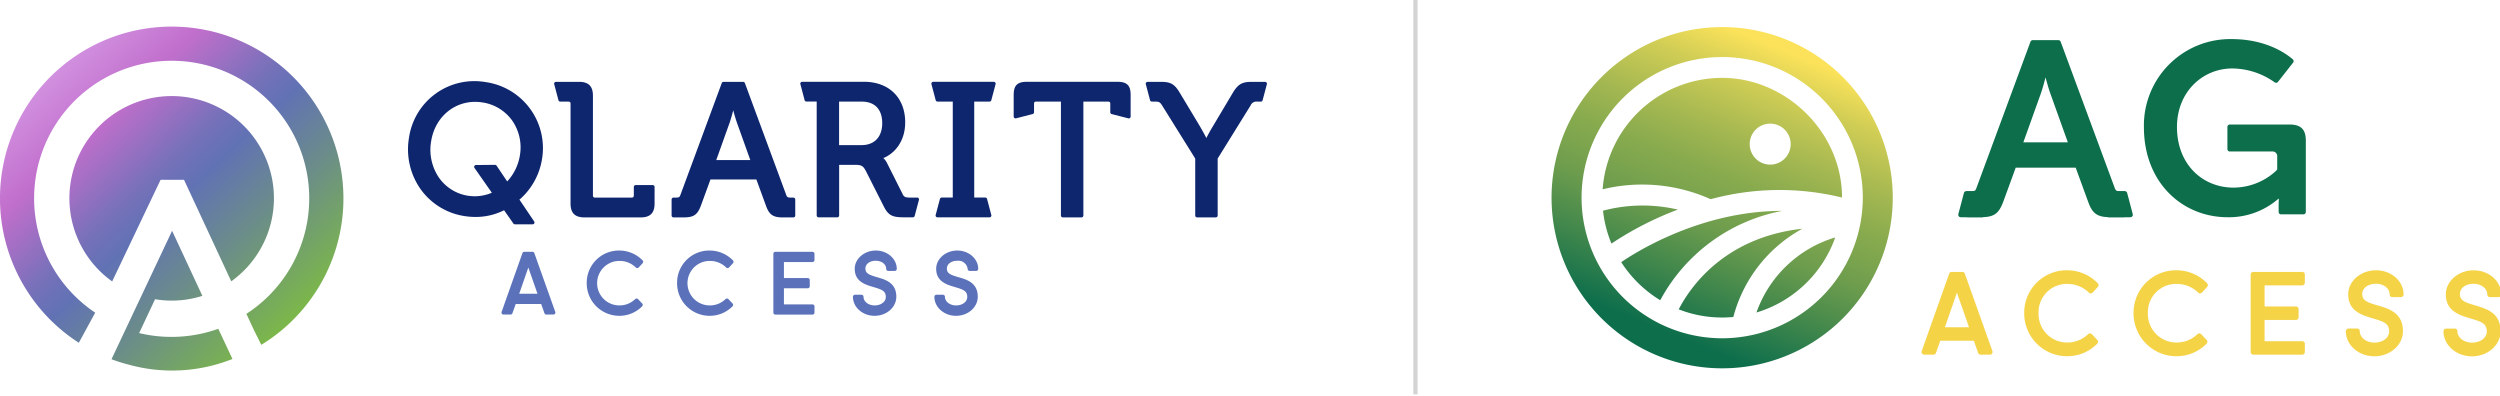 <svg xmlns="http://www.w3.org/2000/svg" xmlns:xlink="http://www.w3.org/1999/xlink" width="595.862" height="94.337" viewBox="0 0 595.862 94.337">
  <defs>
    <linearGradient id="linear-gradient" x1="0.11" y1="0.085" x2="0.894" y2="0.917" gradientUnits="objectBoundingBox">
      <stop offset="0" stop-color="#d79be6"/>
      <stop offset="0.23" stop-color="#c16fcc"/>
      <stop offset="0.29" stop-color="#ab6fc6"/>
      <stop offset="0.43" stop-color="#7571b9"/>
      <stop offset="0.51" stop-color="#6172b4"/>
      <stop offset="0.69" stop-color="#6b8d89"/>
      <stop offset="0.94" stop-color="#7cb848"/>
    </linearGradient>
    <clipPath id="clip-path">
      <rect id="Rectangle_172" data-name="Rectangle 172" width="235" height="94" transform="translate(4052 -1911)" fill="#fff" stroke="#707070" stroke-width="1"/>
    </clipPath>
    <linearGradient id="linear-gradient-2" x1="0.693" y1="0.027" x2="0.276" y2="1.05" gradientUnits="objectBoundingBox">
      <stop offset="0.04" stop-color="#fbe25a"/>
      <stop offset="0.15" stop-color="#d0cd55"/>
      <stop offset="0.3" stop-color="#a3b751"/>
      <stop offset="0.41" stop-color="#87aa4e"/>
      <stop offset="0.47" stop-color="#7da54e"/>
      <stop offset="0.55" stop-color="#6c9c4d"/>
      <stop offset="0.69" stop-color="#41874c"/>
      <stop offset="0.85" stop-color="#0d6e4c"/>
    </linearGradient>
    <linearGradient id="linear-gradient-3" x1="-85.552" y1="-11.434" x2="-85.542" y2="-11.445" gradientUnits="objectBoundingBox">
      <stop offset="0" stop-color="#cd9ce0"/>
      <stop offset="0.23" stop-color="#b573c6"/>
      <stop offset="0.29" stop-color="#a172c0"/>
      <stop offset="0.43" stop-color="#7471b3"/>
      <stop offset="0.51" stop-color="#6471ae"/>
      <stop offset="0.69" stop-color="#728b88"/>
      <stop offset="0.94" stop-color="#88b558"/>
    </linearGradient>
  </defs>
  <g id="Group_265" data-name="Group 265" transform="translate(-2903.138 1660.337)">
    <g id="Layer_1" transform="translate(2903.138 -1654)">
      <g id="Group_264" data-name="Group 264" transform="translate(0 0)">
        <path id="Path_264" data-name="Path 264" d="M33.97,64.286h0Zm6.953-47.724A24.361,24.361,0,0,0,26.735,60.741L38.273,36.518h5.588l11.256,24.2a24.356,24.356,0,0,0-14.2-44.157ZM55.355,79.21c-.043.022-.123.043-.217.094.072-.022.144-.058.224-.079V79.2Zm26.5-38.28a40.9,40.9,0,0,1-19.58,34.923l-1.538-3.1-.058-.094-1.863-3.993-.094-.2a32.787,32.787,0,1,0-36.035-.282l-.108.209-3.79,6.967h0A40.929,40.929,0,1,1,81.852,40.93ZM52.034,72.019a.624.624,0,0,1-.123.051,33.123,33.123,0,0,1-18.743.982l3.79-8.072a24.042,24.042,0,0,0,11.278-.8L41.688,50.114l-.657-1.408-.014-.022-.152.339v.022l-.426.866-1.025,2.166L33.688,64.214l-3.725,7.891-3.386,7.177a39.067,39.067,0,0,0,3.877,1.235c.079.022.159.036.238.058A38.718,38.718,0,0,0,54.965,79.39h.014a.218.218,0,0,1,.065-.022.3.3,0,0,1,.072-.029h.022a.91.91,0,0,1,.217-.094.094.094,0,0,1,.051-.022l-3.364-7.169Zm-18.05-7.733Zm0,0ZM41.016,48.67l-.152.339v.022l-.426.866.57-1.227Z" transform="translate(0 0)" fill="url(#linear-gradient)"/>
        <g id="Group_263" data-name="Group 263" transform="translate(97.259 13.024)">
          <g id="Group_261" data-name="Group 261" transform="translate(22.276 40.353)">
            <path id="Path_265" data-name="Path 265" d="M173.387,74.665a.489.489,0,0,0-.455-.325H171a.482.482,0,0,0-.455.325l-4.96,14a.5.5,0,0,0,.058.44.473.473,0,0,0,.4.2h1.668a.482.482,0,0,0,.455-.325l.78-2.2h6.065l.78,2.2a.482.482,0,0,0,.455.325h1.668a.5.5,0,0,0,.4-.2.461.461,0,0,0,.058-.44Zm-1.437,3.422,2.188,6.26h-4.361Z" transform="translate(-165.563 -74.044)" fill="#5b72ba"/>
            <path id="Path_266" data-name="Path 266" d="M201.48,76.406a5.482,5.482,0,0,1,3.913,1.567.442.442,0,0,0,.354.137.465.465,0,0,0,.339-.152l.931-1.011a.482.482,0,0,0-.007-.664,7.757,7.757,0,0,0-5.53-2.354,7.677,7.677,0,0,0-7.79,7.733,7.756,7.756,0,0,0,7.79,7.826,7.6,7.6,0,0,0,5.422-2.267.477.477,0,0,0,.007-.671l-.975-1.032a.481.481,0,0,0-.347-.152.581.581,0,0,0-.347.137,5.329,5.329,0,0,1-3.769,1.509,5.3,5.3,0,0,1,0-10.606Z" transform="translate(-173.382 -73.93)" fill="#5b72ba"/>
            <path id="Path_267" data-name="Path 267" d="M231.31,76.406a5.482,5.482,0,0,1,3.913,1.567.432.432,0,0,0,.354.137.465.465,0,0,0,.339-.152l.931-1.011a.482.482,0,0,0-.007-.664,7.757,7.757,0,0,0-5.53-2.354,7.677,7.677,0,0,0-7.79,7.733,7.756,7.756,0,0,0,7.79,7.826,7.6,7.6,0,0,0,5.422-2.267.477.477,0,0,0,.007-.671l-.975-1.032a.481.481,0,0,0-.347-.152.49.49,0,0,0-.347.137,5.329,5.329,0,0,1-3.769,1.509,5.3,5.3,0,0,1,0-10.606Z" transform="translate(-181.675 -73.93)" fill="#5b72ba"/>
            <path id="Path_268" data-name="Path 268" d="M264.621,74.35h-8.837a.484.484,0,0,0-.484.484v14a.484.484,0,0,0,.484.484h8.837a.484.484,0,0,0,.484-.484V87.368a.484.484,0,0,0-.484-.484h-6.8V83.043h5.675a.484.484,0,0,0,.484-.484V81.093a.484.484,0,0,0-.484-.484H257.82V76.79h6.8a.484.484,0,0,0,.484-.484V74.834a.484.484,0,0,0-.484-.484Z" transform="translate(-190.51 -74.047)" fill="#5b72ba"/>
            <path id="Path_269" data-name="Path 269" d="M287.007,76.37c1.422,0,2.491.83,2.491,1.935a.484.484,0,0,0,.484.484h1.552a.484.484,0,0,0,.484-.484c0-2.411-2.238-4.375-4.989-4.375S282,75.887,282,78.284c0,3.047,2.527,3.783,4.476,4.354,2.029.6,2.931.931,2.931,2.375,0,1.119-1.162,2-2.657,2s-2.657-.924-2.657-2.058a.484.484,0,0,0-.484-.484h-1.552a.484.484,0,0,0-.484.484c0,2.5,2.31,4.534,5.148,4.534s5.191-2,5.191-4.556c0-3.321-2.606-4.079-4.512-4.628l-.224-.065c-1.971-.578-2.628-.953-2.628-2.036s1.076-1.841,2.455-1.841Z" transform="translate(-197.814 -73.93)" fill="#5b72ba"/>
            <path id="Path_270" data-name="Path 270" d="M314.294,80.312l-.224-.065c-1.971-.578-2.628-.953-2.628-2.036s1.076-1.841,2.455-1.841a2.239,2.239,0,0,1,2.491,1.935.484.484,0,0,0,.484.484h1.552a.484.484,0,0,0,.484-.484c0-2.411-2.238-4.375-4.989-4.375s-5.032,1.957-5.032,4.354c0,3.047,2.527,3.783,4.476,4.354,2.029.6,2.931.931,2.931,2.375,0,1.119-1.162,2-2.657,2s-2.657-.924-2.657-2.058a.484.484,0,0,0-.484-.484h-1.552a.484.484,0,0,0-.484.484c0,2.5,2.31,4.534,5.148,4.534s5.191-2,5.191-4.556c0-3.321-2.606-4.079-4.512-4.628Z" transform="translate(-205.289 -73.93)" fill="#5b72ba"/>
          </g>
          <g id="Group_262" data-name="Group 262">
            <path id="Path_271" data-name="Path 271" d="M206.423,42.846h-4.05a.45.45,0,0,0-.448.448v2c0,.375-.152.534-.534.534h-8.678c-.383,0-.534-.152-.534-.534V21.532c0-2.245-1.047-3.292-3.292-3.292h-5.509a.455.455,0,0,0-.354.173.432.432,0,0,0-.079.383l1.018,3.827a.449.449,0,0,0,.433.332h1.913c.4,0,.534.137.534.534V47.257c0,2.245,1.047,3.292,3.292,3.292h13.444c2.245,0,3.292-1.047,3.292-3.292V43.293a.45.45,0,0,0-.448-.448Z" transform="translate(-148.115 -18.094)" fill="#0e266e"/>
            <path id="Path_272" data-name="Path 272" d="M250.72,45.827h-.664c-.657,0-.866-.13-1.047-.686l-9.834-26.613a.446.446,0,0,0-.419-.289h-4.671a.446.446,0,0,0-.419.289l-9.841,26.627c-.188.563-.361.671-1.047.671h-.621a.45.45,0,0,0-.448.448V50.1a.45.45,0,0,0,.448.448h2.448c2.4,0,3.278-.621,4.115-2.874l2.253-6.159h10.945l2.253,6.159c.78,2.231,1.689,2.881,4.072,2.881h2.491a.45.45,0,0,0,.448-.448V46.282a.45.45,0,0,0-.448-.448ZM236.4,25.027c.245.91.563,2.036.859,2.888l3.213,8.974h-8.122l3.213-8.974C235.854,27.063,236.164,25.936,236.4,25.027Z" transform="translate(-158.896 -18.094)" fill="#0e266e"/>
            <path id="Path_273" data-name="Path 273" d="M292.04,45.822h-1.6c-1.09,0-1.509-.108-1.827-.78l-3.783-7.53a4.134,4.134,0,0,0-.845-1.112c2.332-.9,5.213-3.632,5.213-8.52,0-5.87-3.863-9.66-9.834-9.66H264.647a.455.455,0,0,0-.354.173.432.432,0,0,0-.079.383l1.011,3.827a.448.448,0,0,0,.433.332h2.448V50.082a.45.45,0,0,0,.448.448h4.455a.45.45,0,0,0,.448-.448V38.017H277.1c1.661,0,2.043.2,2.715,1.444l4.274,8.455c1.112,2.231,2.166,2.606,4.758,2.606h2.18a.449.449,0,0,0,.433-.332l1.018-3.827a.45.45,0,0,0-.079-.383.455.455,0,0,0-.354-.173Zm-8.317-17.754c0,3.285-1.848,5.249-4.938,5.249h-5.343V22.949h5.429C281.953,22.949,283.722,24.812,283.722,28.068Z" transform="translate(-170.709 -18.089)" fill="#0e266e"/>
            <path id="Path_274" data-name="Path 274" d="M322.343,18.23H307.917a.455.455,0,0,0-.354.173.432.432,0,0,0-.079.383l1.011,3.827a.449.449,0,0,0,.433.332h3.639V45.817h-2.628a.448.448,0,0,0-.433.332l-1.018,3.827a.45.45,0,0,0,.079.383.455.455,0,0,0,.354.173h12.4a.455.455,0,0,0,.354-.173.432.432,0,0,0,.079-.383l-1.011-3.827a.448.448,0,0,0-.433-.332h-2.628V22.945h3.639a.448.448,0,0,0,.433-.332l1.018-3.827a.45.45,0,0,0-.079-.383.455.455,0,0,0-.354-.173Z" transform="translate(-182.738 -18.092)" fill="#0e266e"/>
            <path id="Path_275" data-name="Path 275" d="M359.383,18.23H337.752c-2.245,0-3.112.874-3.112,3.119V26.5a.446.446,0,0,0,.556.433l3.964-1.018a.449.449,0,0,0,.332-.433v-2c0-.4.137-.534.534-.534H345.9V50.1a.45.45,0,0,0,.448.448h4.455a.45.45,0,0,0,.448-.448V22.952h5.877c.4,0,.534.137.534.534v2a.448.448,0,0,0,.332.433l3.964,1.018a.45.45,0,0,0,.383-.079.455.455,0,0,0,.173-.354V21.349c0-2.245-.874-3.119-3.112-3.119Z" transform="translate(-190.292 -18.092)" fill="#0e266e"/>
            <path id="Path_276" data-name="Path 276" d="M407.018,18.413a.455.455,0,0,0-.354-.173H403.6c-2.253,0-3.285.4-4.614,2.621l-4.715,7.92c-.664,1.083-1.242,2.166-1.588,2.845-.354-.686-.939-1.776-1.567-2.845l-4.758-7.92c-1.336-2.245-2.325-2.621-4.614-2.621h-3.061a.455.455,0,0,0-.354.173.432.432,0,0,0-.079.383l1.018,3.827a.448.448,0,0,0,.433.332h.888c.78,0,1.04.108,1.538.9l7.9,12.664V50.1a.45.45,0,0,0,.448.448h4.455a.45.45,0,0,0,.448-.448V36.521l7.855-12.664a1.469,1.469,0,0,1,1.581-.9h.845a.448.448,0,0,0,.433-.332l1.018-3.827a.45.45,0,0,0-.079-.383Z" transform="translate(-202.413 -18.094)" fill="#0e266e"/>
            <path id="Path_277" data-name="Path 277" d="M153.265,18.256A15.737,15.737,0,0,0,134.934,31.5a16.47,16.47,0,0,0,2.7,12.166,15.743,15.743,0,0,0,10.483,6.505,17.408,17.408,0,0,0,2.715.217,15.047,15.047,0,0,0,6.765-1.6l2.217,3.162a.441.441,0,0,0,.361.188H164.4a.434.434,0,0,0,.368-.679l-3.538-5.242a.346.346,0,0,0,.144-.051,16.18,16.18,0,0,0,5.263-9.559,15.885,15.885,0,0,0-13.364-18.353ZM155.8,38.161a.43.43,0,0,0-.361-.195h0l-4.541.043a.426.426,0,0,0-.383.238.448.448,0,0,0,.029.455l4.137,5.913a10.392,10.392,0,0,1-12.707-3.747,11.829,11.829,0,0,1-1.762-8.527c1-6.231,6.274-10.209,12.274-9.242a10.622,10.622,0,0,1,7.054,4.332,11.212,11.212,0,0,1,1.819,8.317,11.893,11.893,0,0,1-3.018,6.173l-2.534-3.762Z" transform="translate(-134.71 -18.038)" fill="#0e266e"/>
          </g>
        </g>
      </g>
    </g>
    <line id="Line_1" data-name="Line 1" y2="94" transform="translate(3240.5 -1660.337)" fill="none" stroke="#d3d3d3" stroke-width="1"/>
    <g id="Mask_Group_6" data-name="Mask Group 6" transform="translate(-788 251)" clip-path="url(#clip-path)">
      <g id="Layer_1-2" data-name="Layer_1" transform="translate(3696.999 -1911)">
        <g id="Group_270" data-name="Group 270">
          <g id="Group_269" data-name="Group 269">
            <g id="Group_268" data-name="Group 268">
              <g id="Group_266" data-name="Group 266">
                <path id="Path_278" data-name="Path 278" d="M462.45,64.9a.638.638,0,0,0-.6-.42h-2.54a.638.638,0,0,0-.6.42l-6.54,18.44a.637.637,0,0,0,.6.85h2.2a.638.638,0,0,0,.6-.42l1.03-2.9h7.99l1.03,2.9a.638.638,0,0,0,.6.42h2.2a.637.637,0,0,0,.6-.85L462.45,64.9Zm-1.89,4.51,2.88,8.25H457.7Z" fill="#f4d347"/>
                <path id="Path_279" data-name="Path 279" d="M486.85,67.34A7.174,7.174,0,0,1,492,69.41a.588.588,0,0,0,.46.18.646.646,0,0,0,.45-.2l1.23-1.33a.658.658,0,0,0,0-.88,10.215,10.215,0,0,0-7.28-3.1A10.113,10.113,0,0,0,476.6,74.26a10.222,10.222,0,0,0,10.26,10.31,10.06,10.06,0,0,0,7.15-2.99.64.64,0,0,0,.01-.89l-1.28-1.36a.646.646,0,0,0-.45-.2.8.8,0,0,0-.46.18,7.051,7.051,0,0,1-4.97,1.99,6.794,6.794,0,0,1-6.84-7.05,6.726,6.726,0,0,1,6.84-6.92Z" fill="#f4d347"/>
                <path id="Path_280" data-name="Path 280" d="M512.91,67.34a7.174,7.174,0,0,1,5.15,2.07.574.574,0,0,0,.46.18.646.646,0,0,0,.45-.2l1.23-1.33a.658.658,0,0,0,0-.88,10.215,10.215,0,0,0-7.28-3.1,10.113,10.113,0,0,0-10.26,10.18,10.222,10.222,0,0,0,10.26,10.31,10.06,10.06,0,0,0,7.15-2.99.64.64,0,0,0,.01-.89l-1.28-1.36a.646.646,0,0,0-.45-.2.666.666,0,0,0-.46.18,7.051,7.051,0,0,1-4.97,1.99,6.794,6.794,0,0,1-6.84-7.05,6.726,6.726,0,0,1,6.84-6.92Z" fill="#f4d347"/>
                <path id="Path_281" data-name="Path 281" d="M542.85,64.47H531.21a.645.645,0,0,0-.64.64V83.55a.644.644,0,0,0,.64.64h11.64a.645.645,0,0,0,.64-.64V81.62a.644.644,0,0,0-.64-.64h-8.96V75.92h7.47a.638.638,0,0,0,.64-.64V73.35a.644.644,0,0,0-.64-.64h-7.47V67.68h8.96a.645.645,0,0,0,.64-.64V65.1a.644.644,0,0,0-.64-.64Z" fill="#f4d347"/>
                <path id="Path_282" data-name="Path 282" d="M560.41,67.29c1.87,0,3.29,1.1,3.29,2.55a.644.644,0,0,0,.64.64h2.04a.645.645,0,0,0,.64-.64c0-3.18-2.95-5.76-6.57-5.76s-6.63,2.57-6.63,5.74c0,4.01,3.32,4.98,5.9,5.74,2.68.79,3.86,1.22,3.86,3.13,0,1.48-1.54,2.63-3.5,2.63s-3.5-1.22-3.5-2.71a.644.644,0,0,0-.64-.64H553.9a.645.645,0,0,0-.64.64c0,3.29,3.04,5.97,6.78,5.97s6.83-2.63,6.83-6c0-4.37-3.44-5.37-5.95-6.1l-.29-.08c-2.6-.76-3.46-1.25-3.46-2.68s1.42-2.42,3.23-2.42Z" fill="#f4d347"/>
                <path id="Path_283" data-name="Path 283" d="M584.2,72.48l-.29-.08c-2.6-.76-3.46-1.25-3.46-2.68s1.42-2.42,3.23-2.42,3.29,1.1,3.29,2.55a.644.644,0,0,0,.64.64h2.04a.645.645,0,0,0,.64-.64c0-3.18-2.95-5.76-6.57-5.76s-6.63,2.57-6.63,5.74c0,4.01,3.32,4.98,5.9,5.74,2.68.79,3.86,1.22,3.86,3.13,0,1.48-1.54,2.63-3.5,2.63s-3.5-1.22-3.5-2.71a.644.644,0,0,0-.64-.64h-2.04a.645.645,0,0,0-.64.64c0,3.29,3.04,5.97,6.78,5.97s6.83-2.63,6.83-6c0-4.37-3.44-5.37-5.95-6.1Z" fill="#f4d347"/>
              </g>
              <g id="Group_267" data-name="Group 267">
                <path id="Path_284" data-name="Path 284" d="M526.03,8.98c8.44,0,13.26,3.66,14.6,4.84a.561.561,0,0,1,.06.77l-3.61,4.59a.567.567,0,0,1-.78.11,17.688,17.688,0,0,0-10.1-3.31c-7.11,0-13.19,5.61-13.19,13.94,0,8.97,6.13,14.46,13.48,14.46a14.982,14.982,0,0,0,10.25-4.11.551.551,0,0,0,.16-.4V37.04a1.128,1.128,0,0,0-1.27-1.27H525.6a.57.57,0,0,1-.57-.57V29.91a.57.57,0,0,1,.57-.57h14.19c2.78,0,3.93,1.16,3.93,3.88V50.18a.57.57,0,0,1-.57.57h-5.34a.57.57,0,0,1-.57-.57v-1.4c0-.87.06-1.74.06-1.74h-.12a17.956,17.956,0,0,1-12.09,4.4c-10.76,0-19.96-8.21-19.96-21.46a20.579,20.579,0,0,1,20.88-21Z" fill="#0d6e4c"/>
                <path id="Path_285" data-name="Path 285" d="M500.38,45.27h-.87c-.86,0-1.13-.17-1.37-.9L485.29,9.61a.584.584,0,0,0-.55-.38h-6.1a.594.594,0,0,0-.55.38L465.24,44.39c-.24.73-.47.88-1.37.88h-.81a.58.58,0,0,0-.58.58v5a.58.58,0,0,0,.58.58h3.2c3.13,0,4.28-.81,5.37-3.75l2.94-8.05h14.3l2.94,8.04c1.02,2.92,2.21,3.76,5.32,3.76h3.25a.58.58,0,0,0,.58-.58v-5a.58.58,0,0,0-.58-.58ZM481.68,18.1c.32,1.19.73,2.66,1.12,3.77L487,33.59H476.39l4.2-11.72c.39-1.11.79-2.58,1.09-3.77Z" fill="#0d6e4c"/>
                <path id="Path_286" data-name="Path 286" d="M497.11,45.22h3.46a.588.588,0,0,1,.57.44l1.33,5.04a.61.61,0,0,1-.1.51.6.6,0,0,1-.47.23h-5.32l.53-6.21Z" fill="#0d6e4c"/>
                <path id="Path_287" data-name="Path 287" d="M466.26,45.22H462.8a.588.588,0,0,0-.57.44L460.9,50.7a.61.61,0,0,0,.1.51.6.6,0,0,0,.47.23h5.32l-.53-6.21Z" fill="#0d6e4c"/>
              </g>
            </g>
            <path id="Path_288" data-name="Path 288" d="M394.05,49.62a77.364,77.364,0,0,0-15.83,8.1,28.52,28.52,0,0,1-2.01-7.84,36.824,36.824,0,0,1,17.84-.26Zm.2,23.77a28.274,28.274,0,0,0,10.36,1.95c.89,0,1.78-.05,2.66-.12a33.763,33.763,0,0,1,16.45-21.04c-18.87,2.07-26.96,14.34-29.47,19.22Zm-13.7-11.24a28.884,28.884,0,0,0,9.3,9.07,41.842,41.842,0,0,1,29.06-21.29C399.6,49.89,383.97,59.79,380.55,62.15Zm32.23,12a28.689,28.689,0,0,0,18.78-17.9A28.63,28.63,0,0,0,412.78,74.15Zm20.4-27.4a62.571,62.571,0,0,0-31.31.39,39.928,39.928,0,0,0-25.75-2.36,28.593,28.593,0,0,1,28.49-26.56C419.69,18.22,433.16,31.01,433.18,46.75ZM420.94,34.01a4.885,4.885,0,1,0-4.89,4.89A4.889,4.889,0,0,0,420.94,34.01Zm13.08,40.86a40.666,40.666,0,1,1-1.32-57.49A40.684,40.684,0,0,1,434.02,74.87Zm4.11-28.09a33.515,33.515,0,1,0-33.52,33.51,33.555,33.555,0,0,0,33.52-33.51Z" fill="url(#linear-gradient-2)"/>
          </g>
          <g id="Layer_1-2-2" data-name="Layer_1-2">
            <g id="Group_264-2" data-name="Group_264">
              <path id="Path_264-2" data-name="Path_264" d="M40.93,22.9A24.364,24.364,0,0,0,26.74,67.08L38.28,42.86h5.59l11.26,24.2a24.351,24.351,0,0,0-14.2-44.15h0ZM55.37,85.55a1.964,1.964,0,0,0-.22.09c.07-.02.14-.06.22-.08v-.03h0Zm26.5-38.28A40.9,40.9,0,0,1,62.29,82.19l-1.54-3.1L60.69,79l-1.86-3.99-.09-.2a32.793,32.793,0,1,0-36.04-.29l-.11.21L18.8,81.7h0A40.931,40.931,0,1,1,81.87,47.27h0ZM52.04,78.36a.866.866,0,0,1-.12.05,33.061,33.061,0,0,1-18.74.98l3.79-8.07a24.087,24.087,0,0,0,11.28-.8L41.7,56.45l-.66-1.41v-.02l-.17.34v.02l-.43.87-1.03,2.17L33.68,70.56l-3.73,7.89-3.39,7.18a39.8,39.8,0,0,0,3.88,1.24l.24.06a38.777,38.777,0,0,0,24.27-1.18h.01a.2.2,0,0,1,.06-.02c.02-.01.05-.02.07-.03h.02a.849.849,0,0,1,.22-.09.076.076,0,0,1,.05-.02l-3.36-7.17v-.03ZM41.03,55.01l-.15.34v.02l-.43.87.57-1.23h0Z" fill="url(#linear-gradient-3)"/>
              <g id="Group_263-2" data-name="Group_263">
                <g id="Group_261-2" data-name="Group_261">
                  <path id="Path_265-2" data-name="Path_265" d="M127.37,60.34a.488.488,0,0,0-.46-.32h-1.93a.488.488,0,0,0-.46.32l-4.96,14a.491.491,0,0,0,.06.44.479.479,0,0,0,.4.2h1.67a.488.488,0,0,0,.46-.32l.78-2.2H129l.78,2.2a.488.488,0,0,0,.46.32h1.67a.479.479,0,0,0,.4-.2.463.463,0,0,0,.06-.44l-4.98-14Zm-1.44,3.42,2.19,6.26h-4.36l2.17-6.26Z" fill="#6071b4"/>
                  <path id="Path_266-2" data-name="Path_266" d="M147.64,62.19a5.445,5.445,0,0,1,3.91,1.57.427.427,0,0,0,.35.14.486.486,0,0,0,.34-.15l.93-1.01a.491.491,0,0,0,0-.66,7.759,7.759,0,0,0-13.32,5.21v.17a7.761,7.761,0,0,0,7.69,7.83h.1a7.571,7.571,0,0,0,5.42-2.27.465.465,0,0,0,0-.67l-.98-1.03a.469.469,0,0,0-.35-.15.518.518,0,0,0-.35.14,5.319,5.319,0,1,1-3.77-9.09h0Z" fill="#6071b4"/>
                  <path id="Path_267-2" data-name="Path_267" d="M169.18,62.19a5.445,5.445,0,0,1,3.91,1.57.427.427,0,0,0,.35.14.486.486,0,0,0,.34-.15l.93-1.01a.491.491,0,0,0,0-.66,7.759,7.759,0,0,0-13.32,5.21v.17a7.761,7.761,0,0,0,7.69,7.83h.1a7.571,7.571,0,0,0,5.42-2.27.465.465,0,0,0,0-.67l-.98-1.03a.469.469,0,0,0-.35-.15.518.518,0,0,0-.35.14,5.319,5.319,0,1,1-3.77-9.09h0Z" fill="#6071b4"/>
                  <path id="Path_268-2" data-name="Path_268" d="M193.66,60.02h-8.84a.48.48,0,0,0-.48.48v14a.48.48,0,0,0,.48.48h8.84a.48.48,0,0,0,.48-.48h0V73.03a.48.48,0,0,0-.48-.48h-6.8V68.71h5.67a.48.48,0,0,0,.48-.48h0V66.76a.48.48,0,0,0-.48-.48h-5.68V62.46h6.8a.48.48,0,0,0,.48-.48h0V60.51a.48.48,0,0,0-.48-.48h0Z" fill="#6071b4"/>
                  <path id="Path_269-2" data-name="Path_269" d="M208.74,62.15c1.42,0,2.49.83,2.49,1.93a.48.48,0,0,0,.48.48h1.55a.48.48,0,0,0,.48-.48h0c0-2.41-2.24-4.38-4.99-4.38s-5.03,1.96-5.03,4.35c0,3.05,2.53,3.78,4.48,4.35,2.03.6,2.93.93,2.93,2.38,0,1.12-1.16,2-2.66,2s-2.66-.92-2.66-2.06a.48.48,0,0,0-.48-.48h-1.55a.48.48,0,0,0-.48.48h0c0,2.5,2.31,4.53,5.15,4.53s5.19-2,5.19-4.56c0-3.32-2.61-4.08-4.51-4.63l-.22-.07c-1.97-.58-2.63-.95-2.63-2.04s1.08-1.84,2.45-1.84h0Z" fill="#6071b4"/>
                  <path id="Path_270-2" data-name="Path_270" d="M228.55,66.1l-.22-.07c-1.97-.58-2.63-.95-2.63-2.04s1.08-1.84,2.45-1.84a2.242,2.242,0,0,1,2.49,1.93.48.48,0,0,0,.48.48h1.55a.48.48,0,0,0,.48-.48h0c0-2.41-2.24-4.38-4.99-4.38s-5.03,1.96-5.03,4.35c0,3.05,2.53,3.78,4.48,4.35,2.03.6,2.93.93,2.93,2.38,0,1.12-1.16,2-2.66,2s-2.66-.92-2.66-2.06a.48.48,0,0,0-.48-.48h-1.55a.48.48,0,0,0-.48.48h0c0,2.5,2.31,4.53,5.15,4.53s5.19-2,5.19-4.56c0-3.32-2.61-4.08-4.51-4.63h0Z" fill="#6071b4"/>
                </g>
                <g id="Group_262-2" data-name="Group_262">
                  <path id="Path_271-2" data-name="Path_271" d="M155.58,44.11h-4.05a.448.448,0,0,0-.45.45v2c0,.38-.15.53-.53.53h-8.68c-.38,0-.53-.15-.53-.53V22.8c0-2.25-1.05-3.29-3.29-3.29h-5.51a.427.427,0,0,0-.35.17.407.407,0,0,0-.08.38l1.02,3.83a.439.439,0,0,0,.43.33h1.91c.4,0,.53.14.53.53V48.52c0,2.24,1.05,3.29,3.29,3.29h13.44c2.24,0,3.29-1.05,3.29-3.29V44.56a.448.448,0,0,0-.45-.45h0Z" fill="#14256a"/>
                  <path id="Path_272-2" data-name="Path_272" d="M189.09,47.09h-.66c-.66,0-.87-.13-1.05-.69l-9.83-26.61a.456.456,0,0,0-.42-.29h-4.67a.442.442,0,0,0-.42.29L162.2,46.42c-.19.56-.36.67-1.05.67h-.62a.448.448,0,0,0-.45.45v3.83a.448.448,0,0,0,.45.45h2.45c2.4,0,3.28-.62,4.12-2.87l2.25-6.16H180.3l2.25,6.16c.78,2.23,1.69,2.88,4.07,2.88h2.49a.448.448,0,0,0,.45-.45V47.56a.448.448,0,0,0-.45-.45h-.01Zm-14.32-20.8c.24.91.56,2.04.86,2.89l3.21,8.97h-8.12l3.21-8.97c.29-.85.6-1.98.84-2.89Z" fill="#14256a"/>
                  <path id="Path_273-2" data-name="Path_273" d="M218.6,47.09H217c-1.09,0-1.51-.11-1.83-.78l-3.78-7.53a4,4,0,0,0-.85-1.11c2.33-.9,5.21-3.63,5.21-8.52,0-5.87-3.86-9.66-9.83-9.66H191.2a.427.427,0,0,0-.35.17.407.407,0,0,0-.08.38l1.01,3.83a.439.439,0,0,0,.43.33h2.45V51.35a.448.448,0,0,0,.45.45h4.45a.448.448,0,0,0,.45-.45V39.28h3.64c1.66,0,2.04.2,2.71,1.44l4.27,8.46c1.11,2.23,2.17,2.61,4.76,2.61h2.18a.45.45,0,0,0,.43-.33l1.02-3.83a.471.471,0,0,0-.08-.38.455.455,0,0,0-.35-.17h0Zm-8.32-17.75c0,3.28-1.85,5.25-4.94,5.25H200V24.22h5.43c3.08,0,4.85,1.86,4.85,5.12Z" fill="#14256a"/>
                  <path id="Path_274-2" data-name="Path_274" d="M236.88,19.5H222.45a.427.427,0,0,0-.35.17.407.407,0,0,0-.08.38l1.01,3.83a.439.439,0,0,0,.43.33h3.64V47.08h-2.63a.45.45,0,0,0-.43.33l-1.02,3.83a.471.471,0,0,0,.08.38.455.455,0,0,0,.35.17h12.4a.427.427,0,0,0,.35-.17.407.407,0,0,0,.08-.38l-1.01-3.83a.439.439,0,0,0-.43-.33h-2.63V24.21h3.64a.45.45,0,0,0,.43-.33l1.02-3.83a.471.471,0,0,0-.08-.38.455.455,0,0,0-.35-.17h0Z" fill="#14256a"/>
                  <path id="Path_275-2" data-name="Path_275" d="M266.36,19.5H244.73c-2.24,0-3.11.87-3.11,3.12v5.15a.448.448,0,0,0,.45.45.41.41,0,0,0,.11-.01l3.96-1.02a.439.439,0,0,0,.33-.43v-2c0-.4.14-.53.53-.53h5.87V51.38a.448.448,0,0,0,.45.45h4.45a.448.448,0,0,0,.45-.45V24.23h5.88c.4,0,.53.14.53.53v2a.45.45,0,0,0,.33.43l3.96,1.02a.471.471,0,0,0,.38-.08.455.455,0,0,0,.17-.35V22.63c0-2.25-.87-3.12-3.11-3.12h-.02Z" fill="#14256a"/>
                  <path id="Path_276-2" data-name="Path_276" d="M301.88,19.68a.455.455,0,0,0-.35-.17h-3.06c-2.25,0-3.29.4-4.61,2.62l-4.71,7.92c-.66,1.08-1.24,2.17-1.59,2.84-.35-.69-.94-1.78-1.57-2.84l-4.76-7.92c-1.34-2.24-2.33-2.62-4.61-2.62h-3.06a.427.427,0,0,0-.35.17.407.407,0,0,0-.08.38l1.02,3.83a.439.439,0,0,0,.43.33h.89c.78,0,1.04.11,1.54.9l7.9,12.66V51.36a.448.448,0,0,0,.45.45h4.45a.448.448,0,0,0,.45-.45V37.78l7.86-12.66a1.473,1.473,0,0,1,1.58-.9h.85a.45.45,0,0,0,.43-.33L302,20.06a.471.471,0,0,0-.08-.38h-.01Z" fill="#14256a"/>
                  <path id="Path_277-2" data-name="Path_277" d="M115.82,19.58A15.735,15.735,0,0,0,97.57,32.32c-.03.17-.06.34-.08.51A16.473,16.473,0,0,0,100.19,45a15.789,15.789,0,0,0,10.48,6.51,17.685,17.685,0,0,0,2.71.22,15.074,15.074,0,0,0,6.76-1.6l2.22,3.16a.437.437,0,0,0,.36.19h4.23a.427.427,0,0,0,.44-.42.375.375,0,0,0-.08-.25l-3.54-5.24a.239.239,0,0,0,.14-.05,16.142,16.142,0,0,0,5.26-9.56,15.886,15.886,0,0,0-13.03-18.3c-.11-.02-.22-.04-.33-.05h0Zm2.54,19.9a.413.413,0,0,0-.36-.19h0l-4.54.04a.418.418,0,0,0-.38.24.472.472,0,0,0,.03.46l4.14,5.91a10.4,10.4,0,0,1-12.71-3.75,11.815,11.815,0,0,1-1.76-8.53c1-6.23,6.27-10.21,12.27-9.24a10.584,10.584,0,0,1,7.05,4.33,11.2,11.2,0,0,1,1.82,8.32,11.9,11.9,0,0,1-3.02,6.17l-2.53-3.76h0Z" fill="#14256a"/>
                </g>
              </g>
            </g>
          </g>
          <line id="Line_1-2" data-name="Line_1" y2="94" transform="translate(334.37)" fill="none" stroke="#d2d2d2" stroke-width="1"/>
        </g>
      </g>
    </g>
  </g>
</svg>
